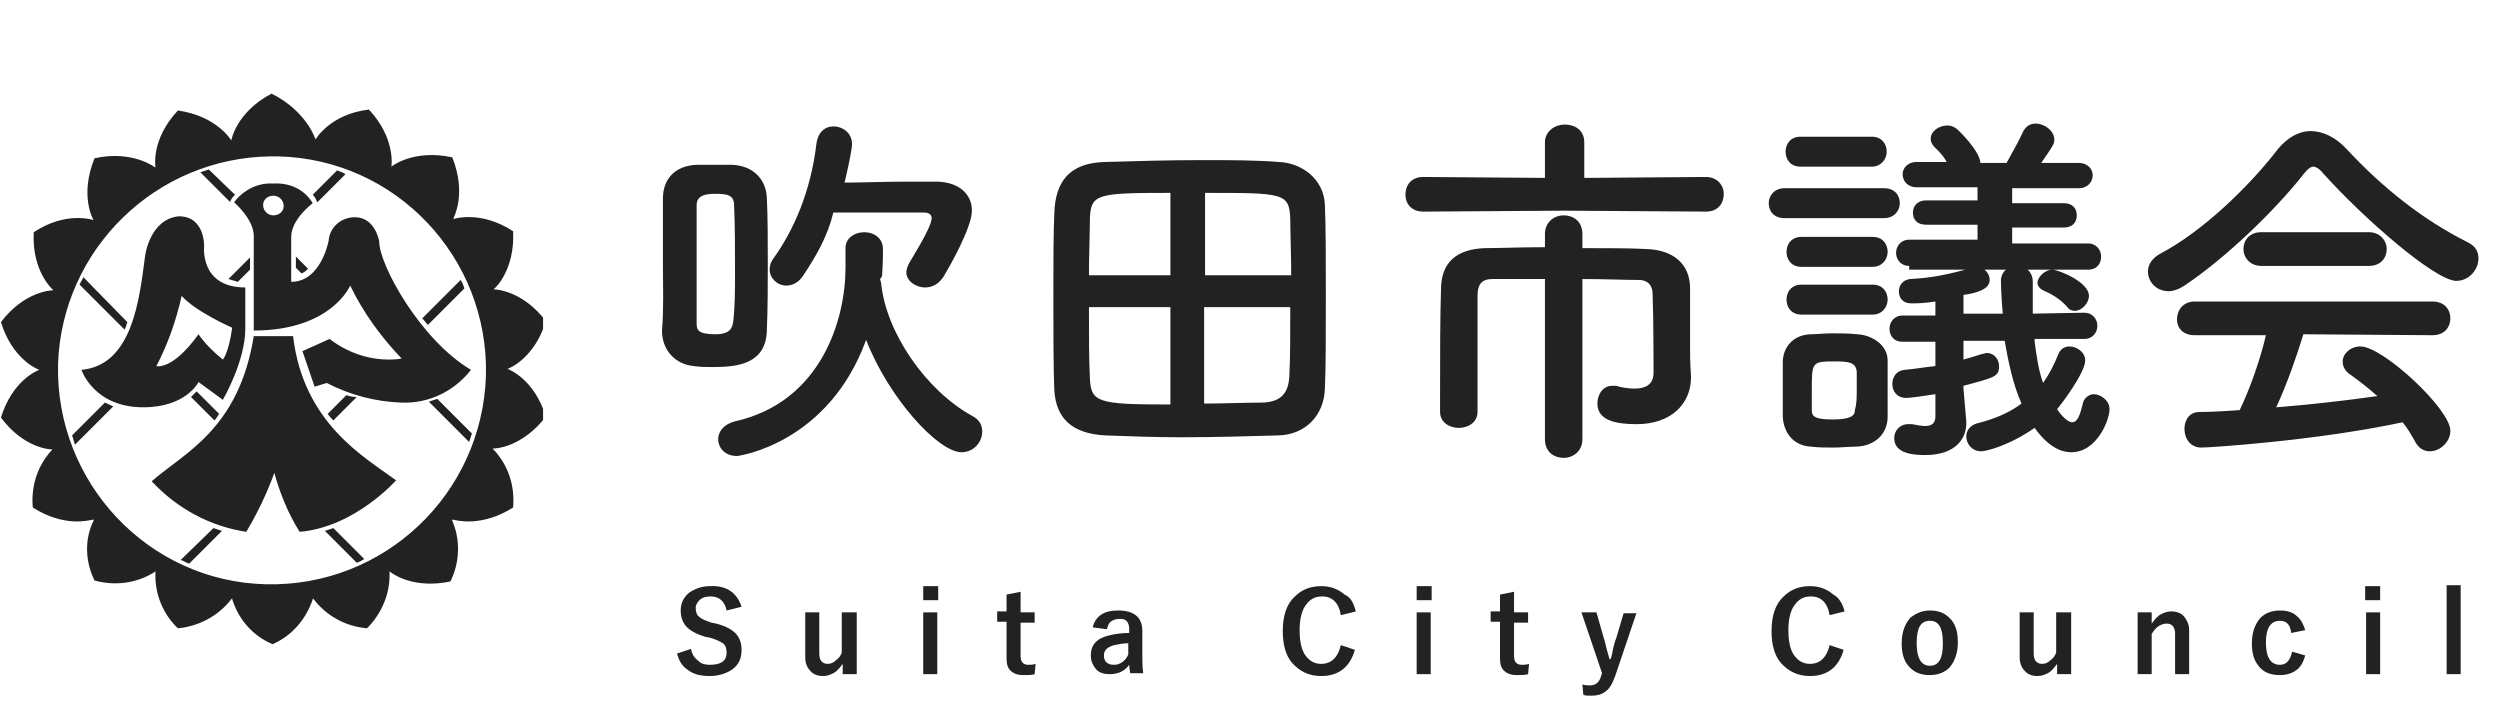 <?xml version="1.0" encoding="utf-8"?>
<!-- Generator: Adobe Illustrator 26.3.1, SVG Export Plug-In . SVG Version: 6.00 Build 0)  -->
<svg version="1.1" id="レイヤー_1" xmlns="http://www.w3.org/2000/svg" xmlns:xlink="http://www.w3.org/1999/xlink" x="0px"
	 y="0px" viewBox="0 0 267 75.9" style="enable-background:new 0 0 267 75.9;" xml:space="preserve">
<style type="text/css">
	.st0{clip-path:url(#SVGID_00000141449084604511467030000017315475884016908983_);}
	.st1{fill:#222222;}
	.st2{enable-background:new    ;}
</style>
<g transform="translate(0 10)">
	<g>
		<defs>
			<rect id="SVGID_1_" y="0" width="58" height="58.9"/>
		</defs>
		<clipPath id="SVGID_00000144319550968449833450000005809630410521591202_">
			<use xlink:href="#SVGID_1_"  style="overflow:visible;"/>
		</clipPath>
		<g style="clip-path:url(#SVGID_00000144319550968449833450000005809630410521591202_);">
			<path class="st1" d="M29,0c-3.8,2-4.3,5-4.3,5s-1.5-2.6-5.7-3.2c-2.9,3.1-2.4,6-2.4,6.1c0,0-2.4-1.9-6.5-1
				c-1.6,3.9-0.2,6.5-0.1,6.6l0,0l0,0c-0.1,0-2.9-1-6.4,1.3c-0.2,4.1,1.9,6,2.1,6.2l0,0l0,0c-0.2,0-3.1,0.1-5.6,3.4
				c1.2,3.9,3.8,5,4.1,5.1l0,0l0,0c-0.3,0.1-2.9,1.2-4.1,5.1c2.4,3.2,5.1,3.4,5.5,3.4h0.1L5.6,38c-1.6,1.7-2.3,3.9-2.1,6.2
				c3.3,2.1,5.9,1.4,6.4,1.3l0.1,0l0,0.1C9,47.6,9.1,50,10.1,52c2.2,0.6,4.5,0.3,6.4-0.9l0.1-0.1l0,0.1c-0.1,2.3,0.8,4.5,2.4,6
				c2.2-0.2,4.3-1.3,5.7-3.1l0.1-0.1l0,0.1c0.7,2.2,2.2,3.9,4.3,4.8c2.1-0.9,3.6-2.7,4.3-4.8l0-0.1l0.1,0.1c1.4,1.8,3.4,2.9,5.7,3.1
				c1.6-1.6,2.5-3.8,2.4-6l0-0.1l0.1,0.1c0.4,0.3,2.6,1.8,6.4,1c1-2,1.1-4.4,0.2-6.5l0-0.1l0.1,0c0.4,0.1,3.1,0.8,6.4-1.3
				c0.2-2.3-0.5-4.5-2.1-6.2l-0.1-0.1l0.1,0c0.4,0,3.1-0.2,5.6-3.4c-1.2-3.9-3.8-5-4.1-5.1l0,0l0,0c0.3-0.1,2.9-1.2,4.1-5.1
				c-2.5-3.3-5.4-3.4-5.6-3.4h0l0,0c0.2-0.1,2.3-2.1,2.1-6.2c-3.5-2.3-6.4-1.3-6.4-1.3l0,0l0,0c0-0.1,1.5-2.6-0.1-6.6
				c-4.2-0.9-6.5,1-6.5,1c0,0,0.5-3-2.4-6.1c-4.2,0.5-5.7,3.2-5.7,3.2S32.8,1.9,29,0 M29.7,6.7c12.6,0.3,22.5,10.8,22.2,23.4
				C51.5,42.8,41,52.7,28.4,52.4S5.9,41.5,6.2,28.9C6.6,16.6,16.7,6.8,29,6.7C29.2,6.7,29.4,6.7,29.7,6.7 M22.3,8.1
				c-0.3,0.1-0.6,0.2-0.9,0.3l3.2,3.2c0-0.1,0-0.2,0.1-0.3c0.1-0.2,0.2-0.3,0.4-0.5L22.3,8.1z M36,8.2l-2.6,2.6
				c0.2,0.2,0.3,0.4,0.4,0.6c0,0.1,0.1,0.2,0.1,0.2l3-3C36.6,8.4,36.3,8.3,36,8.2 M29.2,9.6c-1.7-0.1-3.2,0.7-4.2,2
				c0,0,2.1,1.8,2.1,3.6v10.1c8.3,0,10.3-4.8,10.3-4.8c1.4,2.9,3.3,5.5,5.5,7.8c-2.7,0.4-5.5-0.4-7.7-2.1l-2.9,1.3l1.3,3.8l1.3-0.4
				c2.5,1.3,5.2,2,8,2.1c2.9,0.1,5.6-1.2,7.4-3.5c-5.4-3.2-9.8-11.2-9.8-13.7c0,0-0.4-2.6-2.6-2.6c-1.5,0-2.7,1.1-2.8,2.5
				c0,0-0.8,4.4-4,4.4v-4.8c0-1.9,2.3-3.6,2.3-3.6C32.5,10.2,30.9,9.5,29.2,9.6 M29.2,10.9c0.6,0,1.1,0.5,1.1,1.1S29.8,13,29.2,13
				c-0.6,0-1.1-0.5-1.1-1.1C28.1,11.3,28.6,10.9,29.2,10.9L29.2,10.9 M19.1,13.1c-3.1,0.3-3.6,4.2-3.6,4.2
				c-0.6,4.5-1.3,11.7-6.8,12.2c0,0,1.3,4,6.6,4c4.6,0,5.9-2.7,5.9-2.7l2.6,1.9c0,0,2.4-4.1,2.4-7.6v-4.4c-4.9,0-4.4-4.4-4.4-4.4
				S21.9,13.1,19.1,13.1 M31.6,17.4v1.2l0.6,0.6c0.3-0.1,0.5-0.3,0.7-0.5L31.6,17.4z M26.7,17.5l-2.3,2.3c0.3,0.1,0.7,0.2,1,0.3
				l1.3-1.3L26.7,17.5z M8.9,19.6c-0.1,0.3-0.3,0.5-0.4,0.8l4.8,4.8c0.1-0.2,0.2-0.4,0.2-0.5c0-0.1,0.1-0.2,0.1-0.3L8.9,19.6z
				 M49.2,19.9L45.1,24c0.2,0.2,0.4,0.5,0.6,0.7l3.9-3.9C49.5,20.5,49.4,20.2,49.2,19.9 M19.4,21.6c1.5,1.7,5.4,3.4,5.4,3.4
				c-0.4,2.8-1,3.4-1,3.4c-1-0.8-1.9-1.7-2.6-2.7c-2.8,3.9-4.5,3.4-4.5,3.4C17.9,26.8,18.8,24.3,19.4,21.6 M27.1,25.9
				c-1.6,10-7.5,12.5-10.9,15.5c2.7,2.9,6.2,4.8,10.1,5.4c1.2-2,2.2-4.1,3-6.3c0.6,2.2,1.5,4.4,2.7,6.3c5.9-0.5,10.3-5.5,10.3-5.5
				c-3.4-2.5-9.9-6.1-11-15.4L27.1,25.9z M21,31.8c-0.2,0.2-0.4,0.4-0.6,0.6l2.5,2.5c0.2-0.2,0.3-0.4,0.5-0.7L21,31.8z M37,32.2
				l-2,2c0.2,0.3,0.4,0.5,0.6,0.7l2.5-2.5C37.6,32.4,37.3,32.3,37,32.2 M46.7,32.6c-0.3,0.1-0.6,0.2-0.9,0.3l4.3,4.3
				c0.1-0.3,0.2-0.6,0.3-0.9L46.7,32.6z M11.2,33l-3.5,3.5c0.1,0.3,0.2,0.6,0.3,1l4.1-4.1C11.8,33.3,11.5,33.1,11.2,33 M22.8,46.4
				l-3.5,3.4c0.3,0.1,0.6,0.3,0.9,0.4l3.5-3.5C23.4,46.6,23.1,46.5,22.8,46.4 M35.6,46.4c-0.3,0.1-0.6,0.2-0.9,0.3l3.4,3.4
				c0.3-0.1,0.5-0.2,0.8-0.4L35.6,46.4z"/>
		</g>
	</g>
</g>
<g transform="translate(-11 -10)">
	<g transform="translate(78)">
		<g class="st2">
			<path class="st1" d="M3.8,38.2c0-2.4,0-4.8,0-7c0-2.1,1.3-3.5,3.6-3.6c0.6,0,1.2,0,1.9,0c0.7,0,1.3,0,1.9,0
				c2.2,0.1,3.6,1.5,3.7,3.5c0.1,2.2,0.1,4.6,0.1,7c0,2.4,0,4.8-0.1,7.2c-0.1,3.5-3,3.9-5.7,3.9c-0.7,0-1.4,0-2.1-0.1
				c-2-0.2-3.4-1.7-3.4-3.8C3.9,43,3.8,40.6,3.8,38.2z M11.5,39.1c0-2.5,0-5-0.1-7.2c0-1.1-0.8-1.2-2-1.2c-0.9,0-2,0.1-2,1.2
				c0,1.9,0,4,0,6.2c0,2.1,0,4.3,0,6.4c0,0.7,0.1,1.2,2,1.2c1.7,0,1.8-0.8,1.9-1.3C11.5,42.8,11.5,40.9,11.5,39.1z M27,39.8
				c0,0.2,0.1,0.3,0.1,0.4c0.5,5.3,4.8,11.5,9.7,14.2c0.8,0.4,1.1,1,1.1,1.7c0,1.1-0.9,2.2-2.2,2.2c-2.5,0-7.8-5.8-10.2-12
				c-4,11-13.5,12.4-13.8,12.4c-1.3,0-2-0.9-2-1.8c0-0.8,0.6-1.6,1.8-1.9c9.3-2.1,11.8-11,11.8-16.4c0-0.6,0-1.2,0-2
				c0,0,0-0.1,0-0.1c0-1.1,1-1.7,2-1.7s2,0.6,2,1.8c0,1.9-0.1,2.6-0.1,2.9L27,39.8z M18.8,39.4c-0.5,0.8-1.2,1.1-1.8,1.1
				c-1,0-1.8-0.8-1.8-1.7c0-0.4,0.1-0.8,0.4-1.2c2.1-2.9,4-7.1,4.6-12.3c0.2-1.3,1-1.8,1.8-1.8c1,0,2,0.7,2,1.9
				c0,0.3-0.2,1.6-0.8,4.1c2,0,4.2-0.1,6.3-0.1c1.3,0,2.6,0,3.7,0c2.2,0.1,3.6,1.3,3.6,3.1c0,1.8-2.4,6-3,7c-0.5,0.8-1.2,1.2-2,1.2
				c-1,0-2-0.7-2-1.6c0-0.3,0.1-0.6,0.3-1c0.2-0.4,2.4-3.8,2.4-4.8c0-0.3-0.2-0.6-0.8-0.6c-1.4,0-4.2,0-6.7,0c-1.1,0-2.1,0-3,0
				C21.4,35.2,20.2,37.3,18.8,39.4z"/>
			<path class="st1" d="M69.6,56.5c-3.5,0.1-7,0.2-10.4,0.2c-2.8,0-5.6-0.1-8.2-0.2c-3.5-0.2-5.2-1.8-5.4-4.8
				c-0.1-2.4-0.1-6.3-0.1-10.2c0-3.4,0-6.6,0.1-8.7c0.1-3.4,1.6-5.4,5.4-5.5c3.3-0.1,6.9-0.2,10.4-0.2c2.9,0,5.7,0,8.2,0.2
				c2.4,0.1,4.8,1.8,4.9,4.6c0.1,2.4,0.1,6,0.1,9.6c0,4,0,7.9-0.1,10C74.4,54.4,72.4,56.4,69.6,56.5z M58,30.6
				c-7.9,0-8.5,0.1-8.6,2.8c0,1.6-0.1,3.8-0.1,6H58V30.6z M58,42.8h-8.7c0,2.9,0,5.7,0.1,7.6c0.1,2.6,0.9,2.8,8.6,2.8V42.8z
				 M70.9,39.4c0-2.3-0.1-4.5-0.1-6c-0.1-2.8-0.7-2.8-9.1-2.8v8.8H70.9z M61.6,42.8v10.3c2.1,0,4.2-0.1,6-0.1c2.2,0,3-1,3.1-2.8
				c0.1-1.9,0.1-4.6,0.1-7.4H61.6z"/>
			<path class="st1" d="M100,32.5l-15,0.1c-1.3,0-1.9-0.9-1.9-1.8c0-1,0.6-1.9,1.9-1.9L98,29l0-3.8c0-1.2,1.1-1.9,2.1-1.9
				c1.1,0,2.1,0.6,2.1,1.9l0,3.8l13-0.1c1.2,0,1.9,0.9,1.9,1.8c0,1-0.6,1.9-1.9,1.9L100,32.5z M98,39.8c-2.3,0-4.4,0-5.6,0
				c-1.1,0-1.6,0.5-1.6,1.8c0,1.5,0,3.6,0,5.9c0,2.2,0,4.6,0,6.5v0c0,1.1-1,1.7-2,1.7c-1,0-2-0.6-2-1.7c0-0.8,0-1.6,0-2.4
				c0-3.6,0-7.7,0.1-10.7c0-2.9,1.7-4.3,4.7-4.4c1.5,0,3.9-0.1,6.4-0.1V35c0-1.3,1-2,2-2c1,0,2,0.6,2,2v1.5c2.6,0,5.2,0,6.9,0.1
				c2.7,0.1,4.6,1.5,4.6,4.2c0,1.3,0,2.7,0,3.8c0,1.2,0,2.1,0,2.6c0,0.7,0,1.5,0.1,3c0,0,0,0.1,0,0.1c0,2.8-2.1,5-5.8,5
				c-2,0-4.2-0.3-4.2-2.2c0-1,0.6-1.9,1.6-1.9c0.1,0,0.2,0,0.4,0c0.6,0.2,1.4,0.3,2,0.3c1.1,0,2-0.4,2-1.7c0,0,0-5.8-0.1-8.4
				c0-0.8-0.4-1.5-1.5-1.5c-1.4,0-3.6-0.1-6-0.1v17.1c0,1.3-1,2-2,2c-1,0-2-0.6-2-2L98,39.8z"/>
			<path class="st1" d="M123.6,33.3c-1.2,0-1.7-0.8-1.7-1.6c0-0.8,0.6-1.6,1.7-1.6h10.6c1.2,0,1.7,0.8,1.7,1.6
				c0,0.8-0.6,1.6-1.7,1.6H123.6z M131.3,57.7c-0.8,0-1.7,0.1-2.5,0.1c-0.8,0-1.6,0-2.4-0.1c-1.8-0.1-2.9-1.4-3-3.2c0-1,0-2,0-3
				c0-1,0-1.9,0-2.8c0-1.5,1-2.9,2.9-3c0.8,0,1.5-0.1,2.3-0.1c0.9,0,1.9,0,2.8,0.1c1.5,0.1,3.2,1.1,3.2,2.8c0,0.9,0,2,0,3s0,2.1,0,3
				C134.6,56.3,133.3,57.6,131.3,57.7z M125.3,27.8c-1.1,0-1.6-0.8-1.6-1.6s0.5-1.6,1.6-1.6h7.6c1.1,0,1.6,0.8,1.6,1.6
				s-0.6,1.6-1.6,1.6H125.3z M125.4,38.5c-1.1,0-1.6-0.8-1.6-1.6s0.5-1.6,1.6-1.6h7.6c1.1,0,1.6,0.8,1.6,1.6s-0.6,1.6-1.6,1.6H125.4
				z M125.4,43.6c-1.1,0-1.6-0.8-1.6-1.6s0.5-1.6,1.6-1.6h7.6c1.1,0,1.6,0.8,1.6,1.6s-0.6,1.6-1.6,1.6H125.4z M131.3,51.7
				c0-0.7,0-1.5,0-2c-0.1-1-0.8-1.1-2.4-1.1c-2.4,0-2.4,0.1-2.4,3.1c0,0.7,0,1.5,0,2.1c0,0.6,0.2,1,2.2,1c2.3,0,2.4-0.6,2.4-1
				C131.3,53.1,131.3,52.4,131.3,51.7z M150.3,46.5c0.2,1.5,0.4,3,0.9,4.4c0.7-1,1.2-2,1.6-3c0.2-0.6,0.7-0.9,1.2-0.9
				c0.8,0,1.7,0.6,1.7,1.5c0,1.3-2.5,4.6-3,5.2c0.8,1.2,1.4,1.4,1.6,1.4c0.8,0,1-1.6,1.2-2.2c0.2-0.5,0.7-0.8,1.1-0.8
				c0.8,0,1.7,0.7,1.7,1.6c0,1.1-1.3,4.6-4.1,4.6c-1,0-2.4-0.5-3.9-2.6c-2.9,2-5.3,2.5-5.7,2.5c-1,0-1.6-0.8-1.6-1.6
				c0-0.6,0.4-1.2,1.2-1.4c2-0.5,3.5-1.2,4.7-2.1c-0.9-2-1.4-4.4-1.8-6.7l-4.4,0v2c0.7-0.2,1.4-0.4,2-0.6c0.2,0,0.3-0.1,0.5-0.1
				c0.8,0,1.3,0.7,1.3,1.4c0,1.1-0.4,1.2-3.8,2.1v0.3L143,55c0,0,0,0.1,0,0.2c0,1.7-1.2,3.4-4.4,3.4c-1.1,0-3.3-0.1-3.3-1.8
				c0-0.8,0.6-1.5,1.5-1.5c0.1,0,0.3,0,0.4,0c0.6,0.1,1,0.2,1.4,0.2c0.7,0,1.1-0.3,1.1-1v-2.4c-1.3,0.2-2.7,0.4-3.1,0.4
				c-1,0-1.5-0.7-1.5-1.5c0-0.7,0.4-1.4,1.3-1.5c1.2-0.1,2.2-0.3,3.3-0.4v-2.6l-3.5,0h0c-1,0-1.4-0.7-1.4-1.4c0-0.7,0.5-1.4,1.4-1.4
				l3.5,0v-1.5c-1.2,0.2-2.1,0.2-2.5,0.2c0,0,0,0-0.1,0c-0.9,0-1.3-0.6-1.3-1.3c0-0.6,0.4-1.2,1.2-1.3c2.2-0.1,4.2-0.5,6.6-1.2
				c0.2,0,0.3-0.1,0.5-0.1c0.8,0,1.4,0.7,1.4,1.4c0,1-1.4,1.4-2.8,1.6v2h4.2c-0.1-0.9-0.2-2.8-0.2-3.5c0-1,0.8-1.6,1.7-1.6
				s1.7,0.6,1.7,1.7c0,0.7,0,1.4,0,2.2c0,0.4,0,0.8,0,1.2l5.5-0.1h0c0.9,0,1.4,0.7,1.4,1.4c0,0.7-0.5,1.4-1.4,1.4H150.3z
				 M136.9,38.4c-0.9,0-1.4-0.7-1.4-1.4s0.5-1.4,1.4-1.4l7.3,0V34l-5.5,0c-1,0-1.4-0.6-1.4-1.3s0.5-1.3,1.4-1.3l5.5,0V30h-6.5
				c-1,0-1.5-0.7-1.5-1.4c0-0.6,0.5-1.3,1.5-1.3h3.2c-0.3-0.6-0.7-1-1.3-1.6c-0.3-0.3-0.4-0.6-0.4-0.9c0-0.8,0.9-1.4,1.8-1.4
				c0.3,0,0.6,0.1,0.9,0.3c0.3,0.2,2.6,2.5,2.6,3.7h2.8c0.6-1.1,1.3-2.3,1.7-3.2c0.3-0.7,0.8-1,1.4-1c1,0,2,0.8,2,1.7
				c0,0.4,0,0.5-1.4,2.5h4c1,0,1.5,0.7,1.5,1.3c0,0.7-0.5,1.4-1.5,1.4h-7.1v1.6l5.5,0c1,0,1.4,0.6,1.4,1.3s-0.4,1.3-1.4,1.3l-5.5,0
				v1.7l8.1,0c0.9,0,1.4,0.7,1.4,1.4s-0.4,1.4-1.4,1.4H136.9z M153.8,42.8c-0.8-0.9-1.7-1.4-2.6-1.8c-0.4-0.2-0.6-0.5-0.6-0.8
				c0-0.6,0.8-1.4,1.6-1.4c0.6,0,3.9,1.3,3.9,2.8c0,0.8-0.8,1.6-1.5,1.6C154.3,43.2,154,43.1,153.8,42.8z"/>
			<path class="st1" d="M181.1,28.5c-0.4-0.5-0.8-0.7-1-0.7c-0.3,0-0.6,0.2-1,0.7c-3.3,4.2-8.6,9.2-12.8,12
				c-0.6,0.4-1.2,0.6-1.7,0.6c-1.3,0-2.2-1-2.2-2.1c0-0.7,0.4-1.4,1.3-1.9c4.6-2.4,9.6-7.3,12.6-11.2c1-1.2,2.2-1.9,3.5-1.9
				c1.2,0,2.6,0.6,3.8,1.9c3.9,4.2,8.2,7.6,13,10c0.8,0.4,1.1,1,1.1,1.7c0,1.2-1,2.4-2.4,2.4C193,39.9,185.5,33.4,181.1,28.5z
				 M179,45.7c-0.7,2.3-1.7,5.2-2.9,7.8c3.7-0.3,7.3-0.7,10.8-1.2c-0.9-0.8-1.9-1.6-2.9-2.3c-0.6-0.4-0.8-0.9-0.8-1.4
				c0-0.8,0.8-1.6,1.9-1.6c2.4,0,9.6,6.7,9.6,9c0,1.2-1.1,2.2-2.2,2.2c-0.6,0-1.2-0.3-1.6-1.1c-0.4-0.7-0.8-1.4-1.3-2
				c-9.4,2-20.7,2.7-21.5,2.7c-1.2,0-1.8-1-1.8-2c0-0.9,0.5-1.8,1.6-1.8c1.4,0,2.8-0.1,4.3-0.2c1.1-2.3,2.2-5.4,2.8-8l-7.6,0
				c-1.3,0-1.9-0.8-1.9-1.7c0-0.9,0.6-1.9,1.9-1.9h25.4c1.3,0,1.9,0.9,1.9,1.8c0,0.9-0.6,1.8-1.9,1.8L179,45.7z M174.5,38.4
				c-1.2,0-1.9-0.9-1.9-1.8c0-0.9,0.6-1.8,1.9-1.8H186c1.2,0,1.9,0.9,1.9,1.8c0,0.9-0.6,1.8-1.9,1.8H174.5z"/>
		</g>
	</g>
	<g class="st2">
		<path class="st1" d="M90.2,74.8l-1.6,0.4c-0.2-1-0.8-1.5-1.7-1.5c-0.5,0-0.9,0.1-1.2,0.4c-0.2,0.2-0.4,0.5-0.4,0.8
			c0,0.4,0.1,0.8,0.4,1c0.2,0.2,0.7,0.4,1.3,0.6l0.5,0.1c1.1,0.3,1.8,0.7,2.2,1.2c0.3,0.4,0.5,0.9,0.5,1.6c0,0.9-0.3,1.6-1,2.1
			c-0.6,0.4-1.4,0.7-2.4,0.7c-1,0-1.8-0.2-2.4-0.7c-0.6-0.4-0.9-1-1.1-1.7l1.5-0.5c0.1,0.6,0.4,1,0.8,1.3c0.3,0.3,0.7,0.4,1.2,0.4
			c1.2,0,1.8-0.4,1.8-1.3c0-0.4-0.1-0.8-0.4-1c-0.3-0.2-0.7-0.4-1.4-0.6l-0.5-0.1c-1-0.3-1.7-0.7-2.1-1.2c-0.3-0.4-0.5-0.9-0.5-1.6
			c0-0.8,0.3-1.4,0.9-1.9c0.6-0.4,1.3-0.7,2.2-0.7C88.6,72.5,89.7,73.3,90.2,74.8z"/>
		<path class="st1" d="M102.5,75.4V82H101v-1.1c-0.3,0.4-0.6,0.8-1,1c-0.4,0.2-0.7,0.3-1.1,0.3c-0.6,0-1.1-0.2-1.4-0.6
			c-0.3-0.3-0.5-0.8-0.5-1.4v-4.8h1.5v4.4c0,0.7,0.3,1.1,0.9,1.1c0.3,0,0.6-0.1,0.9-0.4c0.3-0.2,0.5-0.5,0.6-0.8v-4.3H102.5z"/>
		<path class="st1" d="M111.2,72.6v1.5h-1.6v-1.5H111.2z M111.1,75.4V82h-1.5v-6.6H111.1z"/>
		<path class="st1" d="M120,73.2v2.2h1.5v1.1H120v3.6c0,0.6,0.3,0.9,0.8,0.9c0.3,0,0.5,0,0.8-0.1l-0.1,1.1c-0.3,0.1-0.7,0.1-1.2,0.1
			c-0.7,0-1.1-0.2-1.4-0.5c-0.3-0.3-0.4-0.7-0.4-1.3v-3.9h-1v-1.1h1v-1.8L120,73.2z"/>
		<path class="st1" d="M127.7,77c0.3-1.2,1.2-1.8,2.7-1.8c1.7,0,2.6,0.7,2.6,2.2V80c0,0.6,0,1.3,0.1,1.9h-1.4c0-0.2-0.1-0.5-0.1-0.9
			c-0.5,0.7-1.2,1-2.1,1c-0.7,0-1.2-0.2-1.5-0.6c-0.3-0.4-0.5-0.8-0.5-1.4c0-1.2,0.7-1.9,2.2-2.2c0.5-0.1,1.2-0.2,1.9-0.2v-0.4
			c0-0.4-0.1-0.7-0.3-0.9c-0.2-0.2-0.5-0.2-0.8-0.2c-0.3,0-0.6,0.1-0.9,0.3c-0.2,0.2-0.3,0.5-0.4,0.8L127.7,77z M131.5,78.7
			c-0.5,0-1,0.1-1.5,0.2c-0.7,0.2-1.1,0.5-1.1,1.1c0,0.7,0.4,1,1.1,1c0.6,0,1.2-0.4,1.5-1.1V78.7z"/>
		<path class="st1" d="M155.8,75.3l-1.6,0.4c-0.2-1.3-0.9-2-2-2c-0.8,0-1.3,0.3-1.8,1c-0.4,0.6-0.6,1.5-0.6,2.6
			c0,1.2,0.2,2.2,0.7,2.8c0.4,0.5,0.9,0.8,1.6,0.8c1.1,0,1.8-0.7,2.1-2l1.5,0.5c-0.5,1.8-1.7,2.8-3.6,2.8c-1.3,0-2.3-0.5-3.1-1.4
			c-0.7-0.8-1-2-1-3.4c0-1.6,0.4-2.9,1.3-3.7c0.7-0.7,1.6-1.1,2.8-1.1c1,0,1.8,0.3,2.5,0.9C155.3,73.8,155.6,74.5,155.8,75.3z"/>
		<path class="st1" d="M163.9,72.6v1.5h-1.6v-1.5H163.9z M163.8,75.4V82h-1.5v-6.6H163.8z"/>
		<path class="st1" d="M172.7,73.2v2.2h1.5v1.1h-1.5v3.6c0,0.6,0.3,0.9,0.8,0.9c0.3,0,0.5,0,0.8-0.1l-0.1,1.1
			c-0.3,0.1-0.7,0.1-1.2,0.1c-0.7,0-1.1-0.2-1.4-0.5c-0.3-0.3-0.4-0.7-0.4-1.3v-3.9h-1v-1.1h1v-1.8L172.7,73.2z"/>
		<path class="st1" d="M185.8,75.4l-2.3,6.8c-0.3,0.8-0.6,1.4-1.1,1.7c-0.4,0.3-0.9,0.4-1.5,0.4c-0.3,0-0.6,0-0.8-0.1l-0.1-1.1
			c0.3,0.1,0.6,0.1,0.8,0.1c0.6,0,1-0.3,1.2-1l0.1-0.3l-2.2-6.5h1.6l0.8,2.8c0.1,0.2,0.2,0.9,0.6,2.2h0.1c0.1-0.2,0.2-0.6,0.3-1.2
			c0.1-0.4,0.2-0.8,0.3-1l0.8-2.7H185.8z"/>
		<path class="st1" d="M208,75.3l-1.6,0.4c-0.2-1.3-0.9-2-2-2c-0.8,0-1.3,0.3-1.8,1c-0.4,0.6-0.6,1.5-0.6,2.6c0,1.2,0.2,2.2,0.7,2.8
			c0.4,0.5,0.9,0.8,1.6,0.8c1.1,0,1.8-0.7,2.1-2l1.5,0.5c-0.5,1.8-1.7,2.8-3.6,2.8c-1.3,0-2.3-0.5-3.1-1.4c-0.7-0.8-1-2-1-3.4
			c0-1.6,0.4-2.9,1.3-3.7c0.7-0.7,1.6-1.1,2.8-1.1c1,0,1.8,0.3,2.5,0.9C207.4,73.8,207.8,74.5,208,75.3z"/>
		<path class="st1" d="M217.1,75.2c1,0,1.7,0.3,2.3,1c0.5,0.6,0.7,1.4,0.7,2.4c0,1.1-0.3,2-0.9,2.7c-0.5,0.5-1.2,0.8-2.1,0.8
			c-1,0-1.7-0.3-2.3-1c-0.5-0.6-0.7-1.4-0.7-2.4c0-1.1,0.3-2,0.9-2.7C215.6,75.5,216.3,75.2,217.1,75.2z M217.1,76.3
			c-1,0-1.4,0.8-1.4,2.4c0,1.6,0.5,2.4,1.4,2.4c1,0,1.4-0.8,1.4-2.4C218.5,77.1,218.1,76.3,217.1,76.3z"/>
		<path class="st1" d="M232.2,75.4V82h-1.5v-1.1c-0.3,0.4-0.6,0.8-1,1c-0.4,0.2-0.7,0.3-1.1,0.3c-0.6,0-1.1-0.2-1.4-0.6
			c-0.3-0.3-0.5-0.8-0.5-1.4v-4.8h1.5v4.4c0,0.7,0.3,1.1,0.9,1.1c0.3,0,0.6-0.1,0.9-0.4c0.3-0.2,0.5-0.5,0.6-0.8v-4.3H232.2z"/>
		<path class="st1" d="M240.8,75.4v1.2c0.3-0.4,0.6-0.8,1-1c0.4-0.2,0.7-0.3,1.1-0.3c0.6,0,1.1,0.2,1.4,0.6c0.3,0.4,0.5,0.8,0.5,1.4
			V82h-1.5v-4.3c0-0.7-0.3-1.1-0.9-1.1c-0.3,0-0.6,0.1-0.9,0.3c-0.3,0.2-0.5,0.5-0.7,0.8V82h-1.5v-6.6H240.8z"/>
		<path class="st1" d="M257.2,77.3l-1.5,0.3c-0.1-0.9-0.5-1.3-1.2-1.3c-1,0-1.5,0.8-1.5,2.3c0,1.6,0.5,2.4,1.5,2.4
			c0.7,0,1.1-0.5,1.3-1.4l1.4,0.4c-0.2,0.7-0.5,1.3-1,1.6c-0.4,0.3-1,0.5-1.7,0.5c-1,0-1.8-0.3-2.3-1c-0.5-0.6-0.7-1.4-0.7-2.4
			c0-1.1,0.3-2,0.9-2.7c0.5-0.5,1.2-0.8,2.1-0.8c0.8,0,1.4,0.2,1.8,0.6C256.8,76.2,257,76.7,257.2,77.3z"/>
		<path class="st1" d="M265.2,72.6v1.5h-1.6v-1.5H265.2z M265.2,75.4V82h-1.5v-6.6H265.2z"/>
		<path class="st1" d="M273.8,72.5V82h-1.5v-9.5H273.8z"/>
	</g>
</g>
</svg>
